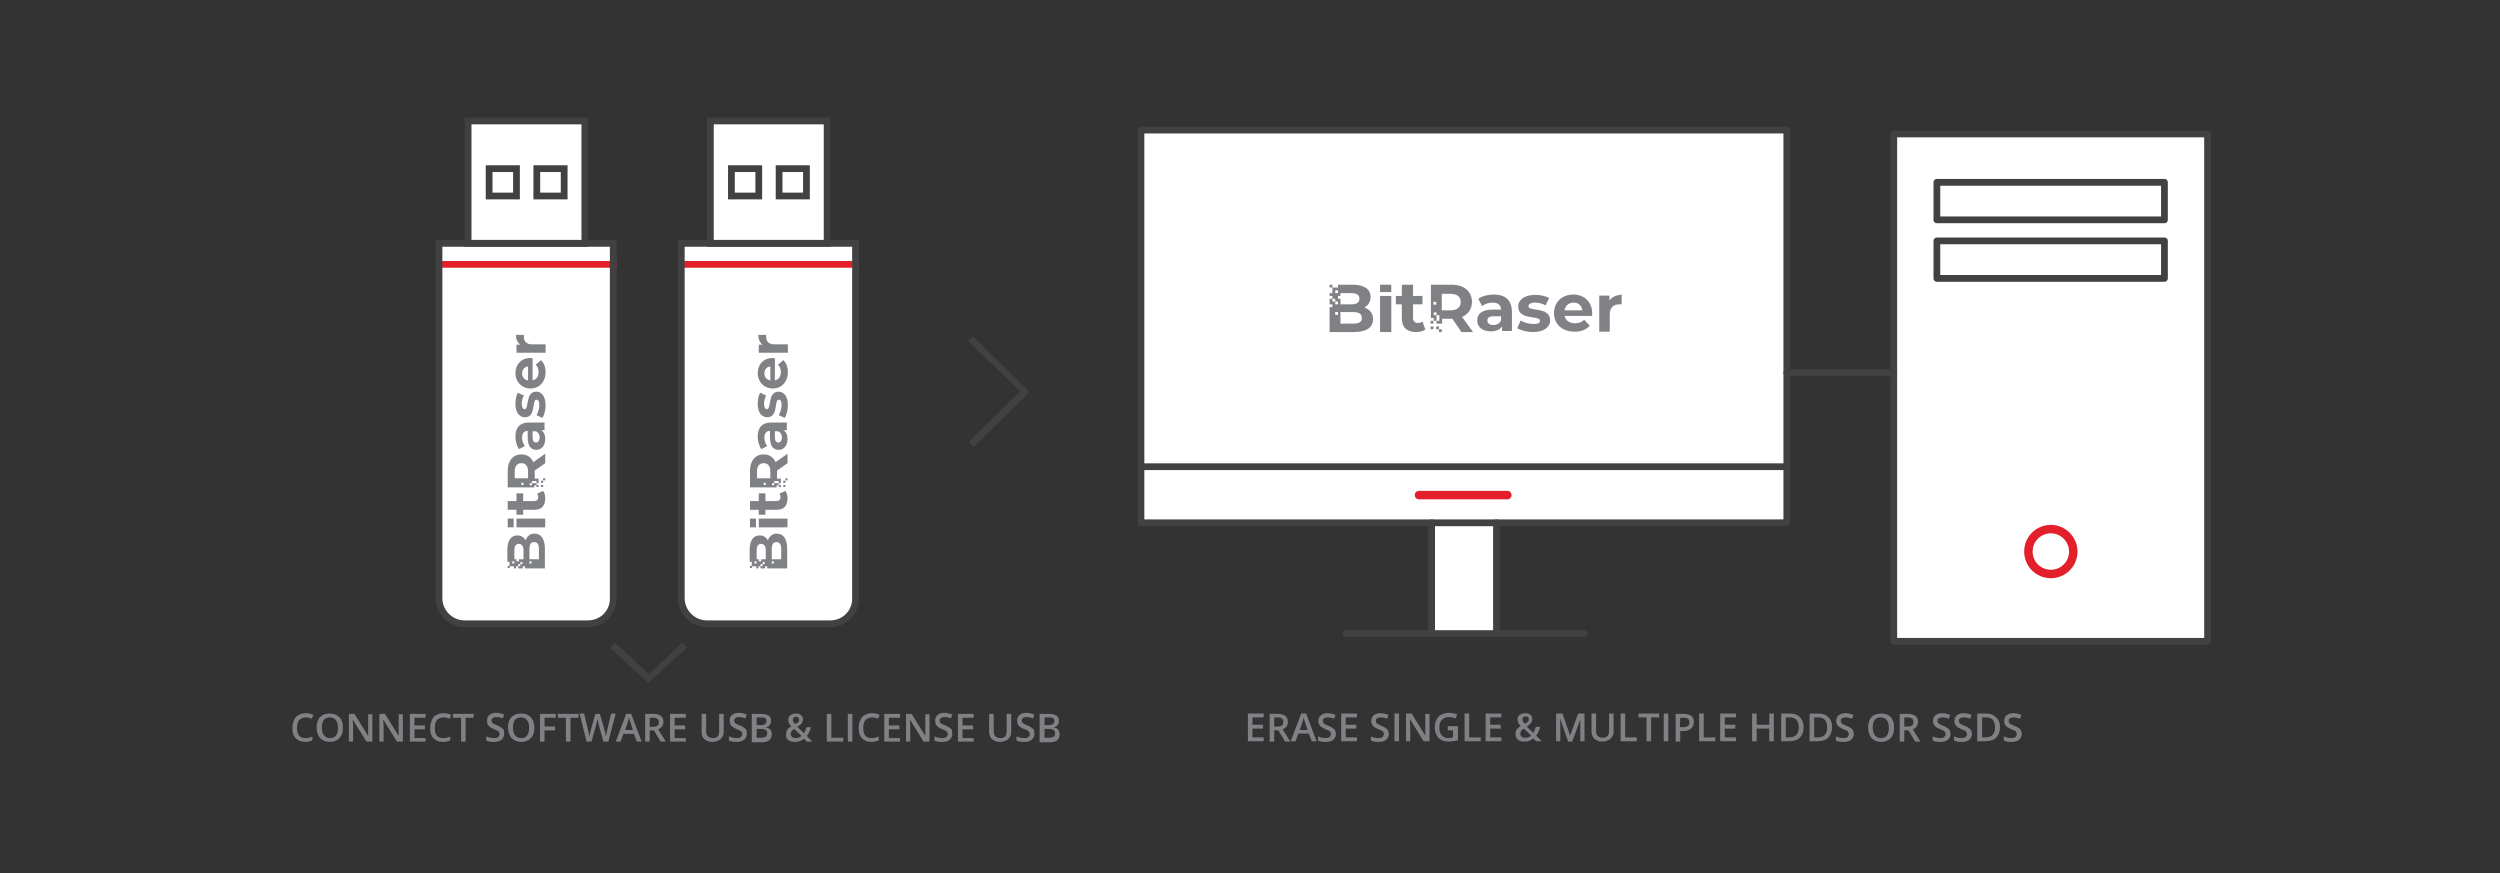<?xml version="1.0" encoding="utf-8"?>
<!-- Generator: Adobe Illustrator 26.3.0, SVG Export Plug-In . SVG Version: 6.00 Build 0)  -->
<svg version="1.1" id="Layer_1" xmlns="http://www.w3.org/2000/svg" xmlns:xlink="http://www.w3.org/1999/xlink" x="0px" y="0px"
	 viewBox="0 0 713 249" style="enable-background:new 0 0 713 249;" xml:space="preserve">
<rect x="0" y="0" width="713" height="249" fill="#333333" stroke="none"/>
<style type="text/css">
	.st0{fill:#808184;}
	.st1{fill:#FFFFFF;}
	.st2{fill:none;stroke:#414042;stroke-width:1.928;stroke-linecap:round;stroke-linejoin:round;stroke-miterlimit:10;}
	.st3{fill:none;stroke:#E31F2B;stroke-width:2.412;stroke-linecap:round;stroke-linejoin:round;stroke-miterlimit:10;}
	.st4{fill:#414042;}
	.st5{fill:none;stroke:#414042;stroke-width:1.928;stroke-miterlimit:10;}
	.st6{fill:none;stroke:#E31F2B;stroke-width:1.928;stroke-linecap:round;stroke-linejoin:round;stroke-miterlimit:10;}
</style>
<g>
	<g>
		<g>
			<path class="st0" d="M360.4,211.4h-4.5v-7.9h4.5v1.1h-3.2v2.1h3v1.1h-3v2.5h3.2V211.4z"/>
			<path class="st0" d="M363.4,208.3v3.2h-1.3v-7.9h2.2c1,0,1.8,0.2,2.3,0.6c0.5,0.4,0.7,1,0.7,1.7c0,1-0.5,1.7-1.5,2.1l2.2,3.5
				h-1.5l-1.9-3.2L363.4,208.3L363.4,208.3z M363.4,207.2h0.9c0.6,0,1-0.1,1.3-0.3s0.4-0.6,0.4-1s-0.1-0.8-0.4-1s-0.7-0.3-1.3-0.3
				h-0.9V207.2z"/>
			<path class="st0" d="M374.1,211.4l-0.8-2.2h-3l-0.8,2.2h-1.4l3-7.9h1.4l3,7.9H374.1z M372.9,208.1l-0.7-2.1
				c-0.1-0.1-0.1-0.4-0.2-0.7s-0.2-0.5-0.2-0.7c-0.1,0.4-0.2,0.9-0.4,1.5l-0.7,2.1h2.2V208.1z"/>
			<path class="st0" d="M381,209.3c0,0.7-0.3,1.3-0.8,1.7s-1.2,0.6-2.1,0.6s-1.6-0.1-2.2-0.4V210c0.4,0.2,0.7,0.3,1.1,0.4
				c0.4,0.1,0.8,0.1,1.1,0.1c0.5,0,0.9-0.1,1.1-0.3s0.4-0.5,0.4-0.8s-0.1-0.5-0.3-0.8c-0.2-0.2-0.7-0.4-1.4-0.7
				c-0.7-0.3-1.2-0.6-1.5-1s-0.4-0.8-0.4-1.3c0-0.7,0.2-1.2,0.7-1.6s1.1-0.6,1.9-0.6s1.5,0.2,2.3,0.5l-0.4,1.1
				c-0.7-0.3-1.3-0.4-1.9-0.4c-0.4,0-0.7,0.1-1,0.3s-0.3,0.4-0.3,0.7c0,0.2,0,0.4,0.1,0.5s0.2,0.3,0.4,0.4c0.2,0.1,0.6,0.3,1.1,0.5
				c0.6,0.2,1,0.5,1.3,0.7s0.5,0.4,0.6,0.7S381,208.9,381,209.3z"/>
			<path class="st0" d="M387,211.4h-4.5v-7.9h4.5v1.1h-3.2v2.1h3v1.1h-3v2.5h3.2V211.4z"/>
			<path class="st0" d="M396.1,209.3c0,0.7-0.3,1.3-0.8,1.7s-1.2,0.6-2.1,0.6s-1.6-0.1-2.2-0.4V210c0.4,0.2,0.7,0.3,1.1,0.4
				c0.4,0.1,0.8,0.1,1.1,0.1c0.5,0,0.9-0.1,1.1-0.3s0.4-0.5,0.4-0.8s-0.1-0.5-0.3-0.8c-0.2-0.2-0.7-0.4-1.4-0.7
				c-0.7-0.3-1.2-0.6-1.5-1s-0.4-0.8-0.4-1.3c0-0.7,0.2-1.2,0.7-1.6s1.1-0.6,1.9-0.6s1.5,0.2,2.3,0.5l-0.4,1.1
				c-0.7-0.3-1.3-0.4-1.9-0.4c-0.4,0-0.7,0.1-1,0.3s-0.3,0.4-0.3,0.7c0,0.2,0,0.4,0.1,0.5s0.2,0.3,0.4,0.4c0.2,0.1,0.6,0.3,1.1,0.5
				c0.6,0.2,1,0.5,1.3,0.7s0.5,0.4,0.6,0.7S396.1,208.9,396.1,209.3z"/>
			<path class="st0" d="M397.7,211.4v-7.9h1.3v7.9H397.7z"/>
			<path class="st0" d="M407.6,211.4H406l-3.9-6.3l0,0v0.4c0,0.7,0.1,1.3,0.1,1.8v4.1H401v-7.9h1.6l3.9,6.3l0,0c0-0.1,0-0.4,0-0.9
				s0-0.9,0-1.2v-4.1h1.2v7.8H407.6z"/>
			<path class="st0" d="M412.9,207.1h2.9v4c-0.5,0.2-0.9,0.3-1.4,0.3c-0.4,0.1-0.9,0.1-1.4,0.1c-1.2,0-2.1-0.4-2.8-1.1
				c-0.6-0.7-1-1.7-1-3s0.4-2.3,1.1-3s1.7-1.1,3-1.1c0.8,0,1.6,0.2,2.3,0.5l-0.5,1.1c-0.6-0.3-1.3-0.4-1.9-0.4c-0.8,0-1.5,0.3-2,0.8
				s-0.7,1.3-0.7,2.2c0,1,0.2,1.7,0.7,2.2c0.4,0.5,1.1,0.8,1.9,0.8c0.4,0,0.9-0.1,1.3-0.2v-2h-1.5V207.1z"/>
			<path class="st0" d="M417.7,211.4v-7.9h1.3v6.8h3.3v1.1L417.7,211.4L417.7,211.4z"/>
			<path class="st0" d="M428.2,211.4h-4.5v-7.9h4.5v1.1H425v2.1h3v1.1h-3v2.5h3.2V211.4z"/>
			<path class="st0" d="M432.2,209.3c0-0.5,0.1-0.9,0.3-1.2s0.6-0.7,1.2-1c-0.3-0.4-0.6-0.7-0.7-1s-0.2-0.6-0.2-0.9
				c0-0.5,0.2-1,0.6-1.3s0.9-0.5,1.6-0.5c0.6,0,1.1,0.2,1.5,0.5s0.5,0.7,0.5,1.2c0,0.4-0.1,0.8-0.4,1.1s-0.6,0.7-1.2,1l1.9,1.8
				c0.3-0.4,0.5-1,0.7-1.7h1.3c-0.3,1-0.7,1.9-1.2,2.5l1.6,1.6h-1.6l-0.8-0.8c-0.4,0.3-0.8,0.5-1.2,0.7s-0.9,0.2-1.4,0.2
				c-0.8,0-1.5-0.2-1.9-0.6C432.5,210.5,432.2,210,432.2,209.3z M435,210.4c0.7,0,1.2-0.2,1.7-0.6l-2.1-2c-0.4,0.2-0.6,0.5-0.8,0.7
				c-0.1,0.2-0.2,0.5-0.2,0.7c0,0.4,0.1,0.6,0.4,0.9C434.2,210.3,434.5,210.4,435,210.4z M434.2,205.2c0,0.2,0.1,0.4,0.2,0.6
				c0.1,0.2,0.3,0.4,0.5,0.6c0.4-0.2,0.7-0.4,0.9-0.6c0.2-0.2,0.2-0.4,0.2-0.7c0-0.2-0.1-0.4-0.2-0.6c-0.2-0.1-0.4-0.2-0.6-0.2
				c-0.3,0-0.5,0.1-0.7,0.2C434.2,204.8,434.2,205,434.2,205.2z"/>
			<path class="st0" d="M447.2,211.4l-2.3-6.6l0,0c0.1,1,0.1,1.9,0.1,2.8v3.8h-1.2v-7.9h1.8l2.2,6.3l0,0l2.3-6.3h1.8v7.9h-1.2v-3.9
				c0-0.4,0-0.9,0-1.5s0-1,0.1-1.1l0,0l-2.4,6.6h-1.2V211.4z"/>
			<path class="st0" d="M460.2,203.5v5.1c0,0.6-0.1,1.1-0.4,1.5s-0.6,0.8-1.1,1s-1,0.4-1.7,0.4c-1,0-1.7-0.3-2.3-0.8
				c-0.5-0.5-0.8-1.2-0.8-2.1v-5.1h1.3v5c0,0.7,0.2,1.1,0.5,1.4c0.3,0.3,0.8,0.5,1.4,0.5c1.2,0,1.8-0.6,1.8-1.9v-5L460.2,203.5
				L460.2,203.5z"/>
			<path class="st0" d="M462.2,211.4v-7.9h1.3v6.8h3.3v1.1L462.2,211.4L462.2,211.4z"/>
			<path class="st0" d="M470.9,211.4h-1.3v-6.8h-2.3v-1.1h5.9v1.1h-2.3V211.4z"/>
			<path class="st0" d="M474.5,211.4v-7.9h1.3v7.9H474.5z"/>
			<path class="st0" d="M483.1,205.9c0,0.8-0.3,1.5-0.8,1.9s-1.3,0.7-2.3,0.7h-0.8v3h-1.3v-7.9h2.3c1,0,1.7,0.2,2.2,0.6
				C482.8,204.5,483.1,205.1,483.1,205.9z M479.1,207.4h0.7c0.7,0,1.1-0.1,1.5-0.3s0.5-0.6,0.5-1.1s-0.1-0.8-0.4-1
				c-0.3-0.2-0.7-0.3-1.3-0.3h-0.9L479.1,207.4L479.1,207.4z"/>
			<path class="st0" d="M484.6,211.4v-7.9h1.3v6.8h3.3v1.1L484.6,211.4L484.6,211.4z"/>
			<path class="st0" d="M495.1,211.4h-4.5v-7.9h4.5v1.1h-3.2v2.1h3v1.1h-3v2.5h3.2V211.4z"/>
			<path class="st0" d="M505.9,211.4h-1.3v-3.6H501v3.6h-1.3v-7.9h1.3v3.2h3.6v-3.2h1.3V211.4z"/>
			<path class="st0" d="M514.4,207.4c0,1.3-0.4,2.3-1.1,3c-0.7,0.7-1.8,1-3.1,1H508v-7.9h2.4c1.3,0,2.2,0.3,2.9,1
				S514.4,206.2,514.4,207.4z M513,207.4c0-1.9-0.9-2.8-2.6-2.8h-1.1v5.7h0.9C512.1,210.3,513,209.4,513,207.4z"/>
			<path class="st0" d="M522.5,207.4c0,1.3-0.4,2.3-1.1,3c-0.7,0.7-1.8,1-3.1,1h-2.2v-7.9h2.4c1.3,0,2.2,0.3,2.9,1
				C522.2,205.2,522.5,206.2,522.5,207.4z M521.1,207.4c0-1.9-0.9-2.8-2.6-2.8h-1.1v5.7h0.9C520.2,210.3,521.1,209.4,521.1,207.4z"
				/>
			<path class="st0" d="M528.7,209.3c0,0.7-0.3,1.3-0.8,1.7s-1.2,0.6-2.1,0.6c-0.9,0-1.6-0.1-2.2-0.4V210c0.4,0.2,0.7,0.3,1.1,0.4
				c0.4,0.1,0.8,0.1,1.1,0.1c0.5,0,0.9-0.1,1.1-0.3s0.4-0.5,0.4-0.8s-0.1-0.5-0.3-0.8c-0.2-0.2-0.7-0.4-1.4-0.7
				c-0.7-0.3-1.2-0.6-1.5-1c-0.3-0.4-0.4-0.8-0.4-1.3c0-0.7,0.2-1.2,0.7-1.6s1.1-0.6,1.9-0.6s1.5,0.2,2.3,0.5l-0.4,1.1
				c-0.7-0.3-1.3-0.4-1.9-0.4c-0.4,0-0.7,0.1-1,0.3c-0.3,0.2-0.3,0.4-0.3,0.7c0,0.2,0,0.4,0.1,0.5s0.2,0.3,0.4,0.4
				c0.2,0.1,0.6,0.3,1.1,0.5c0.6,0.2,1,0.5,1.3,0.7c0.3,0.2,0.5,0.4,0.6,0.7S528.7,208.9,528.7,209.3z"/>
			<path class="st0" d="M540.2,207.5c0,1.3-0.3,2.3-1,3c-0.6,0.7-1.6,1.1-2.7,1.1c-1.2,0-2.1-0.4-2.7-1.1c-0.6-0.7-1-1.7-1-3
				s0.3-2.3,1-3c0.6-0.7,1.6-1,2.8-1c1.2,0,2.1,0.4,2.7,1.1C539.9,205.3,540.2,206.2,540.2,207.5z M534.1,207.5c0,1,0.2,1.7,0.6,2.2
				c0.4,0.5,1,0.8,1.7,0.8c0.8,0,1.3-0.2,1.7-0.7s0.6-1.2,0.6-2.2s-0.2-1.7-0.6-2.2c-0.4-0.5-1-0.8-1.7-0.8c-0.8,0-1.4,0.2-1.8,0.8
				C534.3,205.7,534.1,206.5,534.1,207.5z"/>
			<path class="st0" d="M543.1,208.3v3.2h-1.3v-7.9h2.2c1,0,1.8,0.2,2.3,0.6c0.5,0.4,0.7,1,0.7,1.7c0,1-0.5,1.7-1.5,2.1l2.2,3.5
				h-1.5l-1.9-3.2L543.1,208.3L543.1,208.3z M543.1,207.2h0.9c0.6,0,1-0.1,1.3-0.3c0.3-0.2,0.4-0.6,0.4-1s-0.1-0.8-0.4-1
				s-0.7-0.3-1.3-0.3h-0.9V207.2z"/>
			<path class="st0" d="M556.3,209.3c0,0.7-0.3,1.3-0.8,1.7s-1.2,0.6-2.1,0.6s-1.6-0.1-2.2-0.4V210c0.4,0.2,0.7,0.3,1.1,0.4
				c0.4,0.1,0.8,0.1,1.1,0.1c0.5,0,0.9-0.1,1.1-0.3s0.4-0.5,0.4-0.8s-0.1-0.5-0.3-0.8c-0.2-0.2-0.7-0.4-1.4-0.7
				c-0.7-0.3-1.2-0.6-1.5-1c-0.3-0.4-0.4-0.8-0.4-1.3c0-0.7,0.2-1.2,0.7-1.6s1.1-0.6,1.9-0.6c0.8,0,1.5,0.2,2.3,0.5l-0.4,1.1
				c-0.7-0.3-1.3-0.4-1.9-0.4c-0.4,0-0.7,0.1-1,0.3c-0.3,0.2-0.3,0.4-0.3,0.7c0,0.2,0,0.4,0.1,0.5s0.2,0.3,0.4,0.4
				c0.2,0.1,0.6,0.3,1.1,0.5c0.6,0.2,1,0.5,1.3,0.7c0.3,0.2,0.5,0.4,0.6,0.7S556.3,208.9,556.3,209.3z"/>
			<path class="st0" d="M562.4,209.3c0,0.7-0.3,1.3-0.8,1.7s-1.2,0.6-2.1,0.6s-1.6-0.1-2.2-0.4V210c0.4,0.2,0.7,0.3,1.1,0.4
				c0.4,0.1,0.8,0.1,1.1,0.1c0.5,0,0.9-0.1,1.1-0.3s0.4-0.5,0.4-0.8s-0.1-0.5-0.3-0.8c-0.2-0.2-0.7-0.4-1.4-0.7
				c-0.7-0.3-1.2-0.6-1.5-1c-0.3-0.4-0.4-0.8-0.4-1.3c0-0.7,0.2-1.2,0.7-1.6s1.1-0.6,1.9-0.6c0.8,0,1.5,0.2,2.3,0.5l-0.4,1.1
				c-0.7-0.3-1.3-0.4-1.9-0.4c-0.4,0-0.7,0.1-1,0.3c-0.3,0.2-0.3,0.4-0.3,0.7c0,0.2,0,0.4,0.1,0.5s0.2,0.3,0.4,0.4
				c0.2,0.1,0.6,0.3,1.1,0.5c0.6,0.2,1,0.5,1.3,0.7c0.3,0.2,0.5,0.4,0.6,0.7S562.4,208.9,562.4,209.3z"/>
			<path class="st0" d="M570.4,207.4c0,1.3-0.4,2.3-1.1,3c-0.7,0.7-1.8,1-3.1,1h-2.3v-7.9h2.4c1.3,0,2.2,0.3,2.9,1
				C570,205.2,570.4,206.2,570.4,207.4z M569,207.4c0-1.9-0.9-2.8-2.6-2.8h-1.1v5.7h0.9C568,210.3,569,209.4,569,207.4z"/>
			<path class="st0" d="M576.6,209.3c0,0.7-0.3,1.3-0.8,1.7s-1.2,0.6-2.1,0.6c-0.9,0-1.6-0.1-2.2-0.4V210c0.4,0.2,0.7,0.3,1.1,0.4
				c0.4,0.1,0.8,0.1,1.1,0.1c0.5,0,0.9-0.1,1.1-0.3s0.4-0.5,0.4-0.8s-0.1-0.5-0.3-0.8c-0.2-0.2-0.7-0.4-1.4-0.7
				c-0.7-0.3-1.2-0.6-1.5-1c-0.3-0.4-0.4-0.8-0.4-1.3c0-0.7,0.2-1.2,0.7-1.6s1.1-0.6,1.9-0.6s1.5,0.2,2.3,0.5l-0.4,1.1
				c-0.7-0.3-1.3-0.4-1.9-0.4c-0.4,0-0.7,0.1-1,0.3c-0.3,0.2-0.3,0.4-0.3,0.7c0,0.2,0,0.4,0.1,0.5s0.2,0.3,0.4,0.4
				c0.2,0.1,0.6,0.3,1.1,0.5c0.6,0.2,1,0.5,1.3,0.7c0.3,0.2,0.5,0.4,0.6,0.7S576.6,208.9,576.6,209.3z"/>
		</g>
		<g>
			<g>
				<rect x="202.6" y="34.5" class="st1" width="33.3" height="34.9"/>
				<path class="st1" d="M237.9,177.1h-37.3c-3.4,0-6.2-2.8-6.2-6.2V69.4h49.7v101.5C244.1,174.4,241.3,177.1,237.9,177.1z"/>
				<rect x="325.4" y="37.1" class="st1" width="184.2" height="112"/>
				<rect x="408" y="147.2" class="st1" width="18.8" height="33.5"/>
				<rect x="540.1" y="38.2" class="st1" width="89.5" height="144.7"/>
			</g>
			<g>
				<g>
					<rect x="393.6" y="84.4" class="st0" width="3.2" height="10.3"/>
					<path class="st0" d="M405.7,91.7c-0.3,0.3-0.8,0.4-1.3,0.4c-0.9,0-1.4-0.5-1.4-1.4v-3.9h2.7v-2.4H403v-3.2h-3.2v3.2h-1.7v2.4
						h1.7v4c0,2.6,1.5,3.9,4.1,3.9c1,0,1.9-0.2,2.6-0.7L405.7,91.7z"/>
					<rect x="393.6" y="81.2" class="st0" width="3.2" height="2.1"/>
					<rect x="408" y="91.5" class="st0" width="0.8" height="0.8"/>
					<g>
						<rect x="540.1" y="38.2" class="st2" width="89.5" height="144.7"/>
						<rect x="552.4" y="52" class="st2" width="64.9" height="10.7"/>
						<rect x="552.4" y="68.7" class="st2" width="64.9" height="10.7"/>
						<path class="st3" d="M591.3,157.3c0,3.6-2.9,6.4-6.4,6.4c-3.6,0-6.4-2.9-6.4-6.4c0-3.6,2.9-6.4,6.4-6.4
							C588.4,150.9,591.3,153.8,591.3,157.3z"/>
						<line class="st2" x1="509.6" y1="106.3" x2="540.1" y2="106.3"/>
						<rect x="325.4" y="37.1" class="st2" width="184.2" height="112"/>
						<line class="st2" x1="509.6" y1="133.1" x2="325.4" y2="133.1"/>
						<line class="st3" x1="429.9" y1="141.2" x2="404.7" y2="141.2"/>
						<line class="st2" x1="426.8" y1="180.7" x2="426.8" y2="149.1"/>
						<line class="st2" x1="383.9" y1="180.7" x2="451.8" y2="180.7"/>
						<path class="st0" d="M426.1,84c-1.7,0-3.3,0.4-4.5,1.2l1.1,2.1c0.7-0.6,1.9-1,3-1c1.6,0,2.4,0.8,2.4,2h-2.4
							c-3.2,0-4.4,1.3-4.4,3.1c0,1.8,1.4,3.1,3.9,3.1c1.5,0,2.6-0.5,3.2-1.4v1.3h2.8v-5.9C431,85.5,429.2,84,426.1,84 M428.1,91.3
							c-0.3,0.9-1.2,1.4-2.2,1.4c-1.1,0-1.7-0.5-1.7-1.3c0-0.7,0.4-1.2,1.8-1.2h2.1L428.1,91.3L428.1,91.3z"/>
						<path class="st0" d="M435.9,87.3c0-0.5,0.6-1,1.9-1c0.9,0,2,0.2,3,0.8l1-2.1c-1-0.6-2.6-0.9-4-0.9c-3,0-4.8,1.4-4.8,3.3
							c0,4.1,6.2,2.4,6.2,4.1c0,0.6-0.5,0.9-1.9,0.9c-1.3,0-2.7-0.4-3.6-1l-1,2.2c1,0.6,2.7,1.1,4.5,1.1c3.1,0,4.9-1.4,4.9-3.3
							C442.1,87.3,435.9,89,435.9,87.3"/>
						<path class="st0" d="M454.1,89.4c0-3.3-2.3-5.4-5.4-5.4c-3.2,0-5.5,2.2-5.5,5.3c0,3.1,2.3,5.3,5.9,5.3c1.9,0,3.3-0.6,4.3-1.7
							l-1.6-1.7c-0.7,0.7-1.5,1-2.6,1c-1.6,0-2.7-0.8-3-2.1h7.8C454.1,90,454.1,89.6,454.1,89.4 M446.2,88.5
							c0.2-1.3,1.2-2.2,2.6-2.2c1.3,0,2.3,0.8,2.5,2.2H446.2z"/>
						<path class="st0" d="M459,85.7v-1.4h-2.9v10.3h3v-4.9c0-2,1.1-2.9,2.7-2.9c0.2,0,0.4,0,0.7,0V84
							C460.9,84.2,459.7,84.7,459,85.7"/>
						<path class="st0" d="M417,90.4c1.7-0.8,2.8-2.2,2.8-4.3c0-3-2.3-4.9-5.8-4.9h-5.9v9.5h0.8v0.8h0.8v-1.6h-0.8v-0.8h0.8v0.8h0.8
							v1.6h-0.8v0.8h1.6v-1.4h2.9l2.6,3.8h3.3L417,90.4z M409.6,86.9h-0.8v-0.8h0.8V86.9z M413.7,88.5h-2.5v-4.7h2.5
							c1.9,0,2.9,0.9,2.9,2.3C416.6,87.6,415.6,88.5,413.7,88.5"/>
						<line class="st2" x1="408.3" y1="180.7" x2="408.3" y2="149.1"/>
					</g>
					<rect x="408" y="93.1" class="st0" width="0.8" height="0.8"/>
					<rect x="409.6" y="93.1" class="st0" width="0.8" height="0.8"/>
					<rect x="410.4" y="93.9" class="st0" width="0.8" height="0.8"/>
					<path class="st0" d="M389.1,87.7c1.1-0.6,1.8-1.6,1.8-3c0-2.1-1.7-3.5-5.1-3.5h-4.2V82H380v1.6h-0.8v0.8h0.8v0.8h0.8V86h0.8
						v0.8h-0.8V86H380v-0.8h-0.8v1.6h0.8v0.8h-0.8v7.1h7c3.5,0,5.4-1.3,5.4-3.7C391.6,89.3,390.6,88.2,389.1,87.7 M381.6,89.8h-0.8
						V89h0.8V89.8z M380.8,82.8h0.8v0.8h-0.8V82.8z M381.6,84.4h0.7v-0.8h3.1c1.5,0,2.3,0.5,2.3,1.6s-0.8,1.6-2.3,1.6h-3.1v-1.6
						h-0.7V84.4z M385.9,92.3h-3.6V89h3.6c1.6,0,2.5,0.5,2.5,1.7C388.4,91.8,387.6,92.3,385.9,92.3 M379.2,82h0.8v-0.8h-0.8V82z"/>
				</g>
				<g>
					<g>
						<g>
							<g>
								<polygon class="st4" points="293.4,111.6 292.2,112.8 276.1,97.3 277.5,95.9 								"/>
							</g>
							<g>
								<polygon class="st4" points="293.6,111.8 277.7,127.5 276.2,126.1 292.2,110.4 								"/>
							</g>
						</g>
					</g>
				</g>
				<g>
					<g>
						<g>
							<g>
								<polygon class="st4" points="185.1,194.6 183.9,193.4 194.5,183.3 195.9,184.7 								"/>
							</g>
							<g>
								<polygon class="st4" points="184.9,194.8 174,184.8 175.4,183.3 186.3,193.4 								"/>
							</g>
						</g>
					</g>
				</g>
				<g>
					<rect x="208.6" y="48.1" class="st5" width="7.8" height="7.8"/>
					<rect x="222.2" y="48.1" class="st5" width="7.8" height="7.8"/>
					<rect x="202.6" y="34.5" class="st5" width="33.3" height="34.9"/>
					<line class="st6" x1="244.1" y1="75.4" x2="194.4" y2="75.4"/>
					<rect x="216.4" y="147.9" class="st0" width="8.2" height="2.5"/>
					<path class="st0" d="M222.3,140.8c0.2,0.3,0.3,0.7,0.3,1c0,0.7-0.4,1.1-1.2,1.1h-3.1v-2.2h-1.9v2.2h-2.5v2.5h2.5v1.4h1.9v-1.4
						h3.2c2.1,0,3.1-1.2,3.1-3.3c0-0.8-0.2-1.5-0.6-2.1L222.3,140.8z"/>
					<path class="st0" d="M216.1,124.5c0,1.3,0.4,2.7,1,3.6l1.7-0.9c-0.5-0.6-0.8-1.5-0.8-2.4c0-1.3,0.6-1.9,1.6-1.9v1.9
						c0,2.5,1,3.5,2.5,3.5c1.4,0,2.5-1.2,2.5-3.1c0-1.2-0.4-2.1-1.2-2.5h1v-2.2h-4.7C217.3,120.6,216.1,122,216.1,124.5 M221.9,123
						c0.8,0.3,1.1,1,1.1,1.8s-0.4,1.4-1,1.4s-1-0.4-1-1.5V123H221.9z"/>
					<path class="st0" d="M218.7,116.7c-0.4,0-0.8-0.5-0.8-1.5c0-0.8,0.2-1.6,0.6-2.4l-1.7-0.8c-0.5,0.8-0.7,2-0.7,3.2
						c0,2.4,1.1,3.8,2.7,3.8c3.3,0,1.9-5,3.3-5c0.5,0,0.8,0.4,0.8,1.5c0,1-0.3,2.1-0.8,2.9l1.7,0.8c0.5-0.8,0.9-2.2,0.9-3.6
						c0-2.5-1.1-3.9-2.6-3.9C218.8,111.7,220.1,116.7,218.7,116.7"/>
					<path class="st0" d="M220.4,102.1c-2.7,0-4.3,1.9-4.3,4.3c0,2.5,1.8,4.4,4.3,4.4s4.3-1.9,4.3-4.7c0-1.5-0.5-2.6-1.3-3.4
						l-1.5,1.3c0.5,0.6,0.8,1.2,0.8,2.1c0,1.3-0.6,2.1-1.7,2.4v-6.3C220.9,102.2,220.6,102.1,220.4,102.1 M219.7,108.5
						c-1.1-0.2-1.7-1-1.7-2c0-1.1,0.7-1.9,1.7-2V108.5z"/>
					<path class="st0" d="M217.5,98.3h-1.1v2.3h8.3v-2.4h-3.9c-1.6,0-2.3-0.9-2.3-2.2c0-0.2,0-0.3,0-0.5h-2.2
						C216.2,96.7,216.7,97.7,217.5,98.3"/>
					<rect x="213.9" y="147.9" class="st0" width="1.7" height="2.5"/>
					<rect x="222.1" y="138.3" class="st0" width="0.6" height="0.6"/>
					<path class="st0" d="M221.2,131.8c-0.6-1.4-1.8-2.2-3.4-2.2c-2.4,0-3.9,1.8-3.9,4.7v4.7h7.6v-0.6h0.6v-0.6h-1.3v0.6h-0.6v-0.6
						h0.6v-0.6h1.3v0.6h0.6v-1.3h-1.1v-2.3l3-2.1v-2.7L221.2,131.8z M218.4,138.3h-0.6v-0.6h0.6V138.3z M219.7,134.4v2h-3.8v-2
						c0-1.5,0.7-2.3,1.9-2.3C219,132.1,219.7,132.9,219.7,134.4"/>
					<rect x="223.4" y="138.3" class="st0" width="0.6" height="0.6"/>
					<rect x="223.4" y="137.1" class="st0" width="0.6" height="0.6"/>
					<rect x="224" y="136.4" class="st0" width="0.6" height="0.6"/>
					<path class="st0" d="M219,154.1c-0.5-0.9-1.3-1.4-2.4-1.4c-1.7,0-2.8,1.4-2.8,4.1v3.4h0.6v1.3h1.3v0.6h0.6v-0.6h0.6v-0.6h0.6
						v-0.6h0.6v0.6h-0.6v0.6h-0.6v0.6h1.3v-0.6h0.6v0.6h5.7v-5.6c0-2.8-1.1-4.3-2.9-4.3C220.4,152.1,219.4,152.9,219,154.1
						 M220.7,160.7h-0.6v-0.6h0.6V160.7z M215.8,160.7h-0.6v-0.6h0.6V160.7z M216.4,160.1v-0.6h-0.6V157c0-1.2,0.4-1.9,1.3-1.9
						c0.8,0,1.3,0.7,1.3,1.9v2.5h-1.3v0.6H216.4z M222.8,156.6v2.9h-2.7v-2.9c0-1.3,0.4-2,1.3-2
						C222.4,154.6,222.8,155.3,222.8,156.6 M213.9,162h0.6v-0.6h-0.6V162z"/>
					<path class="st5" d="M236.8,177.9h-35.2c-4,0-7.3-3.3-7.3-7.3V69.4H244v101.2C244.1,174.6,240.9,177.9,236.8,177.9z"/>
				</g>
				<rect x="133.5" y="34.5" class="st1" width="33.3" height="34.9"/>
				<path class="st1" d="M168.8,177.1h-37.3c-3.4,0-6.2-2.8-6.2-6.2V69.4H175v101.5C175,174.4,172.2,177.1,168.8,177.1z"/>
				<g>
					<rect x="139.5" y="48.1" class="st5" width="7.8" height="7.8"/>
					<rect x="153.1" y="48.1" class="st5" width="7.8" height="7.8"/>
					<rect x="133.5" y="34.5" class="st5" width="33.3" height="34.9"/>
					<line class="st6" x1="175" y1="75.4" x2="125.3" y2="75.4"/>
					<rect x="147.3" y="147.9" class="st0" width="8.2" height="2.5"/>
					<path class="st0" d="M153.2,140.8c0.2,0.3,0.3,0.7,0.3,1c0,0.7-0.4,1.1-1.2,1.1h-3.1v-2.2h-1.9v2.2h-2.5v2.5h2.5v1.4h1.9v-1.4
						h3.2c2.1,0,3.1-1.2,3.1-3.3c0-0.8-0.2-1.5-0.6-2.1L153.2,140.8z"/>
					<path class="st0" d="M147,124.5c0,1.3,0.4,2.7,1,3.6l1.7-0.9c-0.5-0.6-0.8-1.5-0.8-2.4c0-1.3,0.6-1.9,1.6-1.9v1.9
						c0,2.5,1,3.5,2.5,3.5c1.4,0,2.5-1.2,2.5-3.1c0-1.2-0.4-2.1-1.2-2.5h1v-2.2h-4.7C148.2,120.6,147,122,147,124.5 M152.8,123
						c0.8,0.3,1.1,1,1.1,1.8s-0.4,1.4-1,1.4s-1-0.4-1-1.5V123H152.8z"/>
					<path class="st0" d="M149.6,116.7c-0.4,0-0.8-0.5-0.8-1.5c0-0.8,0.2-1.6,0.6-2.4l-1.7-0.8c-0.5,0.8-0.7,2-0.7,3.2
						c0,2.4,1.1,3.8,2.7,3.8c3.3,0,1.9-5,3.3-5c0.5,0,0.8,0.4,0.8,1.5c0,1-0.3,2.1-0.8,2.9l1.7,0.8c0.5-0.8,0.9-2.2,0.9-3.6
						c0-2.5-1.1-3.9-2.6-3.9C149.7,111.7,151,116.7,149.6,116.7"/>
					<path class="st0" d="M151.3,102.1c-2.7,0-4.3,1.9-4.3,4.3c0,2.5,1.8,4.4,4.3,4.4s4.3-1.9,4.3-4.7c0-1.5-0.5-2.6-1.3-3.4
						l-1.5,1.3c0.5,0.6,0.8,1.2,0.8,2.1c0,1.3-0.6,2.1-1.7,2.4v-6.3C151.8,102.2,151.5,102.1,151.3,102.1 M150.6,108.5
						c-1.1-0.2-1.7-1-1.7-2c0-1.1,0.7-1.9,1.7-2V108.5z"/>
					<path class="st0" d="M148.4,98.3h-1.1v2.3h8.3v-2.4h-3.9c-1.6,0-2.3-0.9-2.3-2.2c0-0.2,0-0.3,0-0.5h-2.2
						C147.1,96.7,147.6,97.7,148.4,98.3"/>
					<rect x="144.8" y="147.9" class="st0" width="1.7" height="2.5"/>
					<rect x="153" y="138.3" class="st0" width="0.6" height="0.6"/>
					<path class="st0" d="M152.1,131.8c-0.6-1.4-1.8-2.2-3.4-2.2c-2.4,0-3.9,1.8-3.9,4.7v4.7h7.6v-0.6h0.6v-0.6h-1.3v0.6h-0.6v-0.6
						h0.6v-0.6h1.3v0.6h0.6v-1.3h-1.1v-2.3l3-2.1v-2.7L152.1,131.8z M149.3,138.3h-0.6v-0.6h0.6V138.3z M150.6,134.4v2h-3.8v-2
						c0-1.5,0.7-2.3,1.9-2.3C149.9,132.1,150.6,132.9,150.6,134.4"/>
					<rect x="154.3" y="138.3" class="st0" width="0.6" height="0.6"/>
					<rect x="154.3" y="137.1" class="st0" width="0.6" height="0.6"/>
					<rect x="154.9" y="136.4" class="st0" width="0.6" height="0.6"/>
					<path class="st0" d="M149.9,154.1c-0.5-0.9-1.3-1.4-2.4-1.4c-1.7,0-2.8,1.4-2.8,4.1v3.4h0.6v1.3h1.3v0.6h0.6v-0.6h0.6v-0.6h0.6
						v-0.6h0.6v0.6h-0.6v0.6h-0.6v0.6h1.3v-0.6h0.6v0.6h5.7v-5.6c0-2.8-1.1-4.3-2.9-4.3C151.3,152.1,150.3,152.9,149.9,154.1
						 M151.6,160.7H151v-0.6h0.6V160.7z M146.7,160.7h-0.6v-0.6h0.6V160.7z M147.3,160.1v-0.6h-0.6V157c0-1.2,0.4-1.9,1.3-1.9
						c0.8,0,1.3,0.7,1.3,1.9v2.5H148v0.6H147.3z M153.7,156.6v2.9H151v-2.9c0-1.3,0.4-2,1.3-2C153.3,154.6,153.7,155.3,153.7,156.6
						 M144.8,162h0.6v-0.6h-0.6V162z"/>
					<path class="st5" d="M167.7,177.9h-35.2c-4,0-7.3-3.3-7.3-7.3V69.4h49.7v101.2C175,174.6,171.8,177.9,167.7,177.9z"/>
				</g>
			</g>
		</g>
	</g>
	<g>
		<path class="st0" d="M87.1,204.6c-0.7,0-1.3,0.3-1.8,0.8c-0.4,0.5-0.6,1.3-0.6,2.2c0,1,0.2,1.7,0.6,2.2c0.4,0.5,1,0.7,1.8,0.7
			c0.3,0,0.7,0,1-0.1c0.3-0.1,0.6-0.2,1-0.3v1.1c-0.6,0.2-1.3,0.4-2.1,0.4c-1.2,0-2-0.4-2.7-1.1s-0.9-1.7-0.9-3
			c0-0.8,0.2-1.5,0.5-2.2s0.7-1.1,1.3-1.4c0.6-0.3,1.2-0.5,2-0.5c0.8,0,1.6,0.2,2.2,0.5l-0.5,1.1c-0.3-0.1-0.5-0.2-0.8-0.3
			C87.8,204.6,87.5,204.6,87.1,204.6z"/>
		<path class="st0" d="M97.8,207.5c0,1.3-0.3,2.3-1,3c-0.6,0.7-1.6,1.1-2.7,1.1c-1.2,0-2.1-0.4-2.8-1.1c-0.6-0.7-1-1.7-1-3
			c0-1.3,0.3-2.3,1-3s1.6-1,2.8-1c1.2,0,2.1,0.4,2.7,1.1C97.5,205.2,97.8,206.2,97.8,207.5z M91.8,207.5c0,1,0.2,1.7,0.6,2.2
			c0.4,0.5,1,0.8,1.7,0.8c0.8,0,1.3-0.2,1.7-0.7s0.6-1.2,0.6-2.2c0-1-0.2-1.7-0.6-2.2c-0.4-0.5-1-0.8-1.7-0.8
			c-0.8,0-1.4,0.3-1.8,0.8C92,205.8,91.8,206.6,91.8,207.5z"/>
		<path class="st0" d="M106.1,211.5h-1.6l-3.9-6.3h0l0,0.4c0.1,0.7,0.1,1.3,0.1,1.8v4.1h-1.2v-7.9h1.6l3.9,6.3h0c0-0.1,0-0.4,0-0.9
			c0-0.5,0-0.9,0-1.2v-4.1h1.2V211.5z"/>
		<path class="st0" d="M114.8,211.5h-1.6l-3.9-6.3h0l0,0.4c0.1,0.7,0.1,1.3,0.1,1.8v4.1h-1.2v-7.9h1.6l3.9,6.3h0c0-0.1,0-0.4,0-0.9
			c0-0.5,0-0.9,0-1.2v-4.1h1.2V211.5z"/>
		<path class="st0" d="M121.4,211.5h-4.5v-7.9h4.5v1.1h-3.2v2.2h3v1.1h-3v2.5h3.2V211.5z"/>
		<path class="st0" d="M126.4,204.6c-0.7,0-1.3,0.3-1.8,0.8c-0.4,0.5-0.6,1.3-0.6,2.2c0,1,0.2,1.7,0.6,2.2c0.4,0.5,1,0.7,1.8,0.7
			c0.3,0,0.7,0,1-0.1c0.3-0.1,0.6-0.2,1-0.3v1.1c-0.6,0.2-1.3,0.4-2.1,0.4c-1.2,0-2-0.4-2.7-1.1s-0.9-1.7-0.9-3
			c0-0.8,0.2-1.5,0.5-2.2s0.7-1.1,1.3-1.4c0.6-0.3,1.2-0.5,2-0.5c0.8,0,1.6,0.2,2.2,0.5l-0.5,1.1c-0.3-0.1-0.5-0.2-0.8-0.3
			C127.1,204.6,126.8,204.6,126.4,204.6z"/>
		<path class="st0" d="M132.8,211.5h-1.3v-6.8h-2.3v-1.1h5.9v1.1h-2.3V211.5z"/>
		<path class="st0" d="M143.8,209.3c0,0.7-0.3,1.3-0.8,1.7s-1.2,0.6-2.1,0.6c-0.9,0-1.6-0.1-2.2-0.4V210c0.4,0.2,0.7,0.3,1.2,0.4
			c0.4,0.1,0.8,0.1,1.1,0.1c0.5,0,0.9-0.1,1.1-0.3c0.2-0.2,0.4-0.5,0.4-0.8c0-0.3-0.1-0.5-0.3-0.8c-0.2-0.2-0.7-0.4-1.4-0.7
			c-0.7-0.3-1.2-0.6-1.5-1c-0.3-0.4-0.4-0.8-0.4-1.4c0-0.7,0.2-1.2,0.7-1.6c0.5-0.4,1.1-0.6,1.9-0.6c0.8,0,1.5,0.2,2.3,0.5l-0.4,1.1
			c-0.7-0.3-1.3-0.4-1.9-0.4c-0.4,0-0.7,0.1-1,0.3c-0.2,0.2-0.3,0.4-0.3,0.7c0,0.2,0,0.4,0.1,0.5s0.2,0.3,0.4,0.4
			c0.2,0.1,0.6,0.3,1.1,0.5c0.6,0.2,1,0.5,1.3,0.7c0.3,0.2,0.5,0.4,0.6,0.7C143.7,208.7,143.8,209,143.8,209.3z"/>
		<path class="st0" d="M152.4,207.5c0,1.3-0.3,2.3-1,3c-0.6,0.7-1.6,1.1-2.7,1.1c-1.2,0-2.1-0.4-2.8-1.1c-0.6-0.7-1-1.7-1-3
			c0-1.3,0.3-2.3,1-3s1.6-1,2.8-1c1.2,0,2.1,0.4,2.7,1.1C152,205.2,152.4,206.2,152.4,207.5z M146.3,207.5c0,1,0.2,1.7,0.6,2.2
			c0.4,0.5,1,0.8,1.7,0.8c0.8,0,1.3-0.2,1.7-0.7s0.6-1.2,0.6-2.2c0-1-0.2-1.7-0.6-2.2c-0.4-0.5-1-0.8-1.7-0.8
			c-0.8,0-1.4,0.3-1.8,0.8C146.5,205.8,146.3,206.6,146.3,207.5z"/>
		<path class="st0" d="M155.3,211.5h-1.3v-7.9h4.5v1.1h-3.2v2.5h3v1.1h-3V211.5z"/>
		<path class="st0" d="M162.7,211.5h-1.3v-6.8h-2.3v-1.1h5.9v1.1h-2.3V211.5z"/>
		<path class="st0" d="M173.5,211.5h-1.4l-1.3-4.7c-0.1-0.2-0.1-0.5-0.2-0.9c-0.1-0.4-0.1-0.7-0.2-0.8c0,0.2-0.1,0.5-0.2,0.9
			c-0.1,0.4-0.1,0.6-0.2,0.8l-1.3,4.7h-1.4l-1-4l-1-4h1.3l1.1,4.6c0.2,0.7,0.3,1.4,0.4,2c0-0.3,0.1-0.6,0.2-1s0.2-0.7,0.2-0.9
			l1.3-4.6h1.3l1.3,4.6c0.1,0.4,0.3,1.1,0.4,1.9c0.1-0.5,0.2-1.2,0.4-2l1.1-4.6h1.3L173.5,211.5z"/>
		<path class="st0" d="M181.6,211.5l-0.8-2.2h-3l-0.8,2.2h-1.4l3-7.9h1.4l3,7.9H181.6z M180.5,208.2l-0.7-2.2
			c-0.1-0.1-0.1-0.4-0.2-0.7s-0.2-0.5-0.2-0.7c-0.1,0.4-0.2,0.9-0.4,1.5l-0.7,2.1H180.5z"/>
		<path class="st0" d="M185.3,208.3v3.2H184v-7.9h2.2c1,0,1.8,0.2,2.3,0.6c0.5,0.4,0.7,1,0.7,1.7c0,1-0.5,1.7-1.5,2.1l2.2,3.5h-1.5
			l-1.9-3.2H185.3z M185.3,207.3h0.9c0.6,0,1-0.1,1.3-0.3s0.4-0.6,0.4-1c0-0.4-0.1-0.8-0.4-1c-0.3-0.2-0.7-0.3-1.3-0.3h-0.9V207.3z"
			/>
		<path class="st0" d="M195.6,211.5h-4.5v-7.9h4.5v1.1h-3.2v2.2h3v1.1h-3v2.5h3.2V211.5z"/>
		<path class="st0" d="M206.4,203.6v5.1c0,0.6-0.1,1.1-0.4,1.5s-0.6,0.8-1.1,1s-1,0.4-1.7,0.4c-1,0-1.7-0.3-2.3-0.8
			s-0.8-1.2-0.8-2.1v-5.1h1.3v5c0,0.7,0.2,1.1,0.5,1.4c0.3,0.3,0.8,0.5,1.4,0.5c1.2,0,1.8-0.6,1.8-1.9v-5H206.4z"/>
		<path class="st0" d="M213,209.3c0,0.7-0.3,1.3-0.8,1.7s-1.2,0.6-2.1,0.6c-0.9,0-1.6-0.1-2.2-0.4V210c0.4,0.2,0.7,0.3,1.2,0.4
			c0.4,0.1,0.8,0.1,1.1,0.1c0.5,0,0.9-0.1,1.1-0.3c0.2-0.2,0.4-0.5,0.4-0.8c0-0.3-0.1-0.5-0.3-0.8c-0.2-0.2-0.7-0.4-1.4-0.7
			c-0.7-0.3-1.2-0.6-1.5-1c-0.3-0.4-0.4-0.8-0.4-1.4c0-0.7,0.2-1.2,0.7-1.6c0.5-0.4,1.1-0.6,1.9-0.6c0.8,0,1.5,0.2,2.3,0.5l-0.4,1.1
			c-0.7-0.3-1.3-0.4-1.9-0.4c-0.4,0-0.7,0.1-1,0.3c-0.2,0.2-0.3,0.4-0.3,0.7c0,0.2,0,0.4,0.1,0.5s0.2,0.3,0.4,0.4
			c0.2,0.1,0.6,0.3,1.1,0.5c0.6,0.2,1,0.5,1.3,0.7c0.3,0.2,0.5,0.4,0.6,0.7C212.9,208.7,213,209,213,209.3z"/>
		<path class="st0" d="M214.5,203.6h2.3c1.1,0,1.9,0.2,2.4,0.5c0.5,0.3,0.7,0.8,0.7,1.5c0,0.5-0.1,0.8-0.4,1.2s-0.6,0.5-1,0.6v0.1
			c0.6,0.1,1,0.3,1.2,0.6c0.3,0.3,0.4,0.7,0.4,1.3c0,0.7-0.2,1.3-0.7,1.7s-1.2,0.6-2.1,0.6h-2.9V203.6z M215.8,206.8h1.2
			c0.5,0,0.9-0.1,1.2-0.3c0.2-0.2,0.4-0.5,0.4-0.9c0-0.4-0.1-0.6-0.4-0.8c-0.3-0.2-0.7-0.2-1.3-0.2h-1.1V206.8z M215.8,207.9v2.5
			h1.4c0.5,0,0.9-0.1,1.2-0.3c0.3-0.2,0.4-0.5,0.4-1c0-0.4-0.1-0.7-0.4-0.9c-0.3-0.2-0.7-0.3-1.3-0.3H215.8z"/>
		<path class="st0" d="M224.2,209.4c0-0.5,0.1-0.9,0.3-1.2c0.2-0.4,0.6-0.7,1.2-1c-0.3-0.4-0.6-0.7-0.7-1s-0.2-0.6-0.2-0.9
			c0-0.5,0.2-1,0.6-1.3c0.4-0.3,0.9-0.5,1.6-0.5c0.6,0,1.1,0.2,1.5,0.5c0.4,0.3,0.5,0.7,0.5,1.2c0,0.4-0.1,0.8-0.4,1.1
			c-0.2,0.3-0.7,0.7-1.2,1l1.9,1.8c0.3-0.4,0.5-1,0.7-1.7h1.3c-0.3,1-0.7,1.9-1.2,2.5l1.6,1.6h-1.6l-0.8-0.8
			c-0.4,0.3-0.8,0.5-1.2,0.7c-0.4,0.1-0.9,0.2-1.4,0.2c-0.8,0-1.5-0.2-2-0.6S224.2,210.1,224.2,209.4z M226.9,210.5
			c0.7,0,1.2-0.2,1.7-0.6l-2.1-2c-0.4,0.2-0.6,0.5-0.8,0.7c-0.1,0.2-0.2,0.5-0.2,0.7c0,0.4,0.1,0.6,0.4,0.9
			C226.2,210.4,226.5,210.5,226.9,210.5z M226.1,205.3c0,0.2,0.1,0.4,0.2,0.6c0.1,0.2,0.3,0.4,0.5,0.6c0.4-0.2,0.7-0.4,0.9-0.6
			s0.2-0.4,0.2-0.7c0-0.2-0.1-0.4-0.2-0.6c-0.2-0.1-0.4-0.2-0.6-0.2c-0.3,0-0.5,0.1-0.7,0.2C226.2,204.8,226.1,205,226.1,205.3z"/>
		<path class="st0" d="M235.8,211.5v-7.9h1.3v6.8h3.4v1.1H235.8z"/>
		<path class="st0" d="M241.8,211.5v-7.9h1.3v7.9H241.8z"/>
		<path class="st0" d="M248.6,204.6c-0.7,0-1.3,0.3-1.8,0.8c-0.4,0.5-0.6,1.3-0.6,2.2c0,1,0.2,1.7,0.6,2.2c0.4,0.5,1,0.7,1.8,0.7
			c0.3,0,0.7,0,1-0.1c0.3-0.1,0.6-0.2,1-0.3v1.1c-0.6,0.2-1.3,0.4-2.1,0.4c-1.2,0-2-0.4-2.7-1.1s-0.9-1.7-0.9-3
			c0-0.8,0.2-1.5,0.5-2.2s0.7-1.1,1.3-1.4c0.6-0.3,1.2-0.5,2-0.5c0.8,0,1.6,0.2,2.2,0.5l-0.5,1.1c-0.3-0.1-0.5-0.2-0.8-0.3
			C249.2,204.6,248.9,204.6,248.6,204.6z"/>
		<path class="st0" d="M256.7,211.5h-4.5v-7.9h4.5v1.1h-3.2v2.2h3v1.1h-3v2.5h3.2V211.5z"/>
		<path class="st0" d="M265,211.5h-1.6l-3.9-6.3h0l0,0.4c0.1,0.7,0.1,1.3,0.1,1.8v4.1h-1.2v-7.9h1.6l3.9,6.3h0c0-0.1,0-0.4,0-0.9
			c0-0.5,0-0.9,0-1.2v-4.1h1.2V211.5z"/>
		<path class="st0" d="M271.6,209.3c0,0.7-0.3,1.3-0.8,1.7s-1.2,0.6-2.1,0.6c-0.9,0-1.6-0.1-2.2-0.4V210c0.4,0.2,0.7,0.3,1.2,0.4
			c0.4,0.1,0.8,0.1,1.1,0.1c0.5,0,0.9-0.1,1.1-0.3c0.2-0.2,0.4-0.5,0.4-0.8c0-0.3-0.1-0.5-0.3-0.8c-0.2-0.2-0.7-0.4-1.4-0.7
			c-0.7-0.3-1.2-0.6-1.5-1c-0.3-0.4-0.4-0.8-0.4-1.4c0-0.7,0.2-1.2,0.7-1.6c0.5-0.4,1.1-0.6,1.9-0.6c0.8,0,1.5,0.2,2.3,0.5l-0.4,1.1
			c-0.7-0.3-1.3-0.4-1.9-0.4c-0.4,0-0.7,0.1-1,0.3c-0.2,0.2-0.3,0.4-0.3,0.7c0,0.2,0,0.4,0.1,0.5s0.2,0.3,0.4,0.4
			c0.2,0.1,0.6,0.3,1.1,0.5c0.6,0.2,1,0.5,1.3,0.7c0.3,0.2,0.5,0.4,0.6,0.7C271.6,208.7,271.6,209,271.6,209.3z"/>
		<path class="st0" d="M277.7,211.5h-4.5v-7.9h4.5v1.1h-3.2v2.2h3v1.1h-3v2.5h3.2V211.5z"/>
		<path class="st0" d="M288.4,203.6v5.1c0,0.6-0.1,1.1-0.4,1.5s-0.6,0.8-1.1,1s-1,0.4-1.7,0.4c-1,0-1.7-0.3-2.3-0.8
			c-0.5-0.5-0.8-1.2-0.8-2.1v-5.1h1.3v5c0,0.7,0.2,1.1,0.5,1.4c0.3,0.3,0.8,0.5,1.4,0.5c1.2,0,1.8-0.6,1.8-1.9v-5H288.4z"/>
		<path class="st0" d="M295,209.3c0,0.7-0.3,1.3-0.8,1.7s-1.2,0.6-2.1,0.6c-0.9,0-1.6-0.1-2.2-0.4V210c0.4,0.2,0.7,0.3,1.2,0.4
			c0.4,0.1,0.8,0.1,1.1,0.1c0.5,0,0.9-0.1,1.1-0.3c0.2-0.2,0.4-0.5,0.4-0.8c0-0.3-0.1-0.5-0.3-0.8s-0.7-0.4-1.4-0.7
			c-0.7-0.3-1.2-0.6-1.5-1c-0.3-0.4-0.4-0.8-0.4-1.4c0-0.7,0.2-1.2,0.7-1.6s1.1-0.6,1.9-0.6c0.8,0,1.5,0.2,2.3,0.5l-0.4,1.1
			c-0.7-0.3-1.3-0.4-1.9-0.4c-0.4,0-0.7,0.1-1,0.3c-0.2,0.2-0.3,0.4-0.3,0.7c0,0.2,0,0.4,0.1,0.5s0.2,0.3,0.4,0.4s0.6,0.3,1.1,0.5
			c0.6,0.2,1,0.5,1.3,0.7c0.3,0.2,0.5,0.4,0.6,0.7C295,208.7,295,209,295,209.3z"/>
		<path class="st0" d="M296.6,203.6h2.3c1.1,0,1.9,0.2,2.4,0.5s0.7,0.8,0.7,1.5c0,0.5-0.1,0.8-0.4,1.2s-0.6,0.5-1,0.6v0.1
			c0.6,0.1,1,0.3,1.2,0.6s0.4,0.7,0.4,1.3c0,0.7-0.2,1.3-0.7,1.7s-1.2,0.6-2.1,0.6h-2.9V203.6z M297.9,206.8h1.2
			c0.5,0,0.9-0.1,1.2-0.3c0.2-0.2,0.4-0.5,0.4-0.9c0-0.4-0.1-0.6-0.4-0.8c-0.3-0.2-0.7-0.2-1.3-0.2h-1.1V206.8z M297.9,207.9v2.5
			h1.4c0.5,0,1-0.1,1.2-0.3c0.3-0.2,0.4-0.5,0.4-1c0-0.4-0.1-0.7-0.4-0.9s-0.7-0.3-1.3-0.3H297.9z"/>
	</g>
</g>
</svg>
